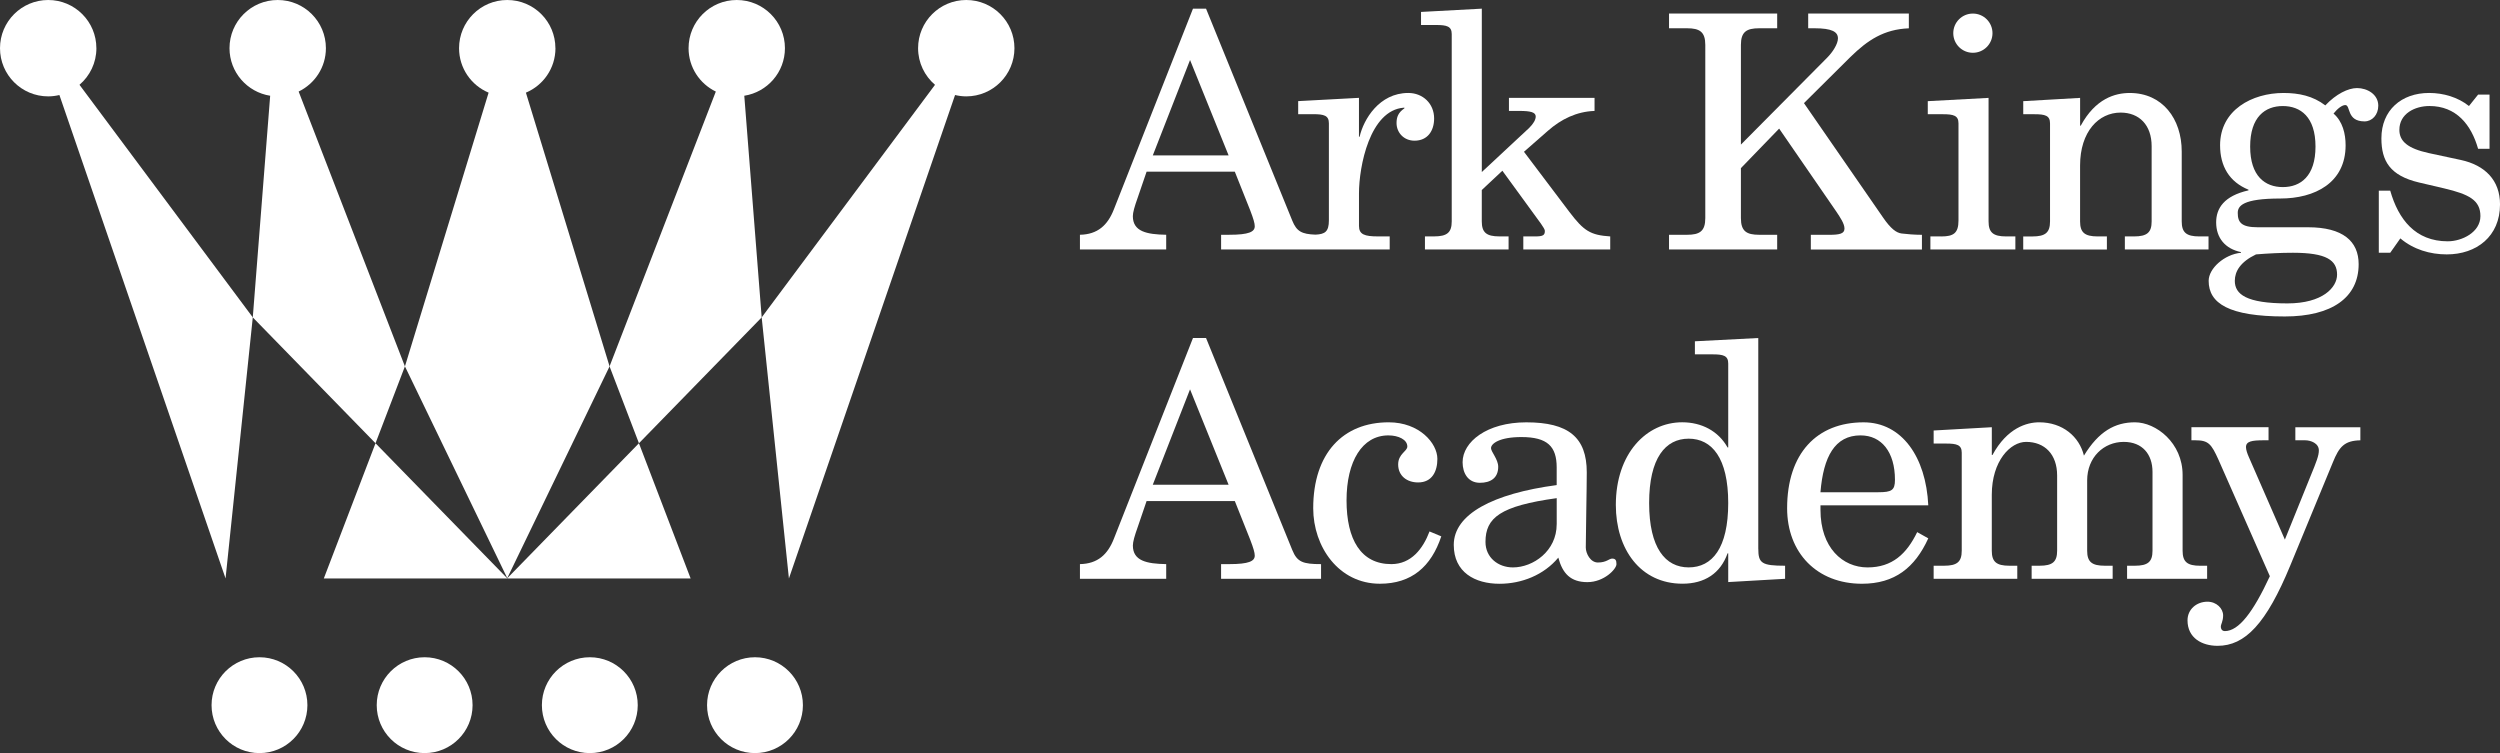 <?xml version="1.0" encoding="UTF-8"?>
<svg id="Layer_1" data-name="Layer 1" xmlns="http://www.w3.org/2000/svg" viewBox="0 0 993.23 299.19">
  <rect x="0" y="0" width="993.23" height="299.19" fill="#333333" stroke="none"/>
  <defs>
    <style>
      .cls-1 {
        fill: #fff;
      }
    </style>
  </defs>
  <path class="cls-1" d="M848.19,224.77h-3.12v5.19h31.8v-5.19h-2.73c-5.19,0-7.01-1.56-7.01-5.97v-30.12c0-12.72-10.52-20.9-18.95-20.9-7.92,0-14.41,3.63-20.25,13.24-1.82-7.53-8.44-13.24-17.78-13.24-4.93,0-12.72,2.21-18.56,12.98h-.26v-11.03l-23.11,1.3v5.19h4.93c4.28,0,6.23,.52,6.23,3.63v38.94c0,4.41-1.82,5.97-7.01,5.97h-4.15v5.19h33.23v-5.19h-3.12c-5.19,0-7.01-1.56-7.01-5.97v-22.2c0-13.5,7.4-21.03,13.63-21.03,7.4,0,12.33,4.93,12.33,13.37v29.86c0,4.41-1.82,5.97-7.01,5.97h-3.12v5.19h32.19v-5.19h-3.12c-5.19,0-7.01-1.56-7.01-5.97v-27.91c0-9.22,6.62-15.32,14.54-15.32,7.4,0,11.42,4.93,11.42,11.94v31.29c0,4.41-1.82,5.97-7.01,5.97Z"/>
  <path class="cls-1" d="M766.09,200.76c-.91-19.21-10.51-32.97-25.7-32.97-18.56,0-30.38,12.33-30.38,34.14,0,17.66,11.81,29.99,29.73,29.99,12.98,0,21.03-6.36,26.35-18.04l-4.41-2.47c-4.15,8.57-9.87,14.02-19.73,14.02s-18.69-7.79-18.69-22.85v-1.82h42.84Zm-26.87-27.78c8.31,0,13.63,6.62,13.63,17.65,0,4.15-1.3,4.93-6.62,4.93h-22.98c1.17-14.15,5.71-22.59,15.97-22.59Z"/>
  <path class="cls-1" d="M698.55,218.02v-83.73l-25.18,1.3v5.19h7.01c4.28,0,6.23,.52,6.23,3.63v33.36h-.26c-3.63-6.49-10.25-10-18.04-10-14.15,0-26.35,12.33-26.35,32.84,0,17.53,9.74,31.29,26.48,31.29,8.7,0,15.06-4.02,17.91-12.07h.26v11.42l22.59-1.3v-5.19c-9.35,0-10.64-1.04-10.64-6.75Zm-27.65,7.4c-9.22,0-15.71-7.66-15.71-25.57s6.49-25.57,15.71-25.57,15.71,7.66,15.71,25.57-6.36,25.57-15.71,25.57Z"/>
  <path class="cls-1" d="M640.53,221.92c-1.3,0-2.21,1.56-5.71,1.56-2.99,0-4.8-3.63-4.8-5.97,0-4.93,.39-23.37,.39-29.86,0-13.89-7.27-19.86-24.02-19.86-15.71,0-25.31,7.79-25.31,15.84,0,4.41,2.21,8.18,6.88,8.18,4.15,0,7.27-1.82,7.27-6.36,0-2.98-2.86-5.97-2.86-7.4,0-1.82,3.38-4.41,12.07-4.41,10.39,0,14.02,3.76,14.02,12.07v7.01c-25.31,3.38-40.89,11.55-40.89,23.76,0,10.9,8.44,15.45,18.17,15.45,8.83,0,17.65-3.5,23.37-10.39,1.69,6.36,4.93,9.74,11.55,9.74s11.55-5.19,11.55-7.14c0-1.56-.39-2.21-1.69-2.21Zm-22.07-13.63c0,10.64-9.35,17.14-17.39,17.14-5.84,0-10.9-3.89-10.9-10.13,0-9.61,5.84-14.28,28.3-17.39v10.39Z"/>
  <path class="cls-1" d="M911.92,174.92h3.89c2.21,0,5.45,1.17,5.45,4.02,0,2.08-.91,4.41-3.37,10.39l-10.13,25.05-14.28-32.71c-.65-1.43-1.17-2.99-1.17-4.02,0-2.34,2.34-2.73,7.14-2.73h1.82v-5.19h-30.64v5.19h1.56c5.19,0,6.36,1.43,9.22,7.79l20.38,46.21c-6.62,14.28-12.33,21.81-17.91,21.81-.78,0-1.56-.52-1.56-1.82,0-.91,.91-2.08,.91-4.41,0-2.73-2.6-5.45-6.23-5.45-4.28,0-7.92,2.98-7.92,7.4,0,7.01,5.71,10.13,11.94,10.13,10.9,0,19.34-8.7,28.95-32.06l16.88-40.89c2.47-6.1,4.54-8.57,10.9-8.7v-5.19h-25.83v5.19Z"/>
  <path class="cls-1" d="M552.75,224.12c-12.07,0-17.78-9.74-17.78-25.31s6.23-25.83,16.62-25.83c4.03,0,7.53,1.69,7.53,4.41,0,1.95-3.64,2.86-3.64,7.14,0,4.54,3.51,7.14,7.92,7.14,5.58,0,7.66-4.41,7.66-9.35,0-6.23-7.14-14.54-19.34-14.54-18.17,0-29.99,12.33-29.99,34.14,0,15.32,10.13,29.99,26.48,29.99,12.59,0,20.38-6.75,24.4-18.82l-4.67-1.95c-2.6,6.88-7.27,12.98-15.19,12.98Z"/>
  <path class="cls-1" d="M513.42,218.54l-34.27-84.25h-5.19l-31.41,79.7c-2.47,6.36-6.49,9.99-13.5,10.13v5.84h34.27v-5.84c-7.79-.13-13.24-1.3-13.24-7.4,0-1.43,.65-3.77,1.95-7.4l3.5-10.26h35.05l6.1,15.32c1.3,3.38,1.82,5.19,1.82,6.36,0,2.21-2.34,3.38-10.13,3.38h-3.25v5.84h39.72v-5.84c-7.14,0-9.48-.78-11.42-5.58Zm-55.43-25.96l14.8-37.9,15.32,37.9h-30.12Z"/>
  <path class="cls-1" d="M706.06,93.28h-7.14c-5.06,0-7.27-1.43-7.27-6.62v-19.86l15.19-15.71,22.72,32.98c1.56,2.34,3.24,4.8,3.24,6.75,0,2.08-2.08,2.47-6.1,2.47h-7.27v5.84h44.14v-5.84c-2.73,0-6.1-.26-8.05-.52-2.08-.26-4.28-1.82-7.4-6.36l-31.42-45.44,18.43-18.3c6.88-6.75,13.37-11.03,23.24-11.42V5.39h-39.99v5.84h2.47c7.01,0,9.35,1.43,9.35,4.02,0,2.21-2.08,5.45-4.28,7.66l-34.27,34.53V17.85c0-5.19,2.21-6.62,7.27-6.62h7.14V5.39h-42.97v5.84h7.14c5.06,0,7.27,1.43,7.27,6.62V86.66c0,5.19-2.21,6.62-7.27,6.62h-7.14v5.84h42.97v-5.84Z"/>
  <circle class="cls-1" cx="783.81" cy="13.18" r="7.79"/>
  <path class="cls-1" d="M771.22,93.93h-4.29v5.19h33.76v-5.19h-3.64c-5.19,0-7.01-1.56-7.01-5.97V38.89l-24.15,1.3v5.19h5.97c4.28,0,6.23,.52,6.23,3.64v38.56c0,5.06-1.95,6.36-6.88,6.36Z"/>
  <path class="cls-1" d="M837.04,93.93h-3.63c-5.19,0-7.01-1.56-7.01-5.97v-22.2c0-13.5,7.4-21.03,16.1-21.03,7.4,0,12.33,4.93,12.33,13.37v29.86c0,4.41-1.82,5.97-7.01,5.97h-3.63v5.19h33.24v-5.19h-3.64c-5.19,0-7.01-1.56-7.01-5.97v-27.78c0-12.98-7.66-23.24-20.64-23.24-5.84,0-13.63,2.21-19.47,12.98h-.26v-11.03l-22.59,1.3v5.19h4.41c4.29,0,6.23,.52,6.23,3.64v38.95c0,4.41-1.82,5.97-7.01,5.97h-3.64v5.19h33.24v-5.19Z"/>
  <path class="cls-1" d="M936.42,34.99c-3.5,0-8.31,2.34-12.59,6.88-4.93-3.77-10.52-4.93-16.62-4.93-12.46,0-25.19,6.75-25.19,20.77,0,8.31,3.64,14.54,11.29,17.66v.26c-9.74,2.21-12.85,7.14-12.85,12.72,0,6.23,3.64,10.52,9.87,11.81v.26c-6.62,.65-12.85,6.23-12.85,11.16,0,8.96,8.05,14.15,30.25,14.15,18.7,0,29.34-7.53,29.34-20.77,0-9.09-6.23-14.67-20.12-14.67h-19.99c-6.49,0-7.92-1.95-7.92-5.71,0-2.73,1.95-5.71,16.88-5.71,13.76,0,25.97-6.23,25.97-21.16,0-4.54-1.17-9.48-4.8-12.59,1.56-1.95,3.38-3.38,4.67-3.38,2.21,0,.39,6.49,7.66,6.49,2.99,0,5.45-2.59,5.45-6.23,0-4.54-4.41-7.01-8.44-7.01Zm-40.12,66.08c4.93-.39,9.74-.65,14.67-.65,13.37,0,17.53,2.99,17.53,8.7,0,5.06-5.71,11.42-19.73,11.42-16.36,0-20.9-3.64-20.9-8.96,0-3.77,2.21-7.53,8.44-10.52Zm10.65-26.74c-7.01,0-12.98-4.29-12.98-16.1s5.97-16.1,12.98-16.1,12.98,4.29,12.98,16.1-5.97,16.1-12.98,16.1Z"/>
  <path class="cls-1" d="M977.65,63.55l-12.72-2.73c-8.31-1.82-11.68-4.67-11.68-9.22,0-6.49,6.23-9.48,11.94-9.48,10.65,0,16.62,7.4,19.34,17.01h4.54v-21.55h-4.54l-3.63,4.54c-4.41-3.5-10.13-5.19-15.84-5.19-11.03,0-18.95,6.88-18.95,18.04,0,8.96,3.38,14.8,14.93,17.53l10,2.34c9.87,2.34,14.41,4.67,14.41,11.03s-7.27,10-12.98,10c-12.85,0-19.6-8.7-22.85-20.12h-4.54v24.67h4.54l4.02-5.71c5.19,4.41,11.82,6.36,18.44,6.36,11.82,0,21.16-7.14,21.16-19.86,0-9.61-5.97-15.58-15.58-17.66Z"/>
  <path class="cls-1" d="M103.09,261.12c-10.51,0-19.04,8.52-19.04,19.04s8.52,19.04,19.04,19.04,19.04-8.52,19.04-19.04-8.52-19.04-19.04-19.04Z"/>
  <path class="cls-1" d="M168.71,261.12c-10.51,0-19.04,8.52-19.04,19.04s8.52,19.04,19.04,19.04,19.04-8.52,19.04-19.04-8.52-19.04-19.04-19.04Z"/>
  <path class="cls-1" d="M234.33,261.12c-10.51,0-19.04,8.52-19.04,19.04s8.52,19.04,19.04,19.04,19.04-8.52,19.04-19.04-8.52-19.04-19.04-19.04Z"/>
  <path class="cls-1" d="M299.95,261.12c-10.51,0-19.04,8.52-19.04,19.04s8.52,19.04,19.04,19.04,19.04-8.52,19.04-19.04-8.52-19.04-19.04-19.04Z"/>
  <path class="cls-1" d="M463.31,93.27c-7.79-.13-13.24-1.3-13.24-7.4,0-1.43,.65-3.76,1.95-7.4l3.51-10.26h35.05l6.1,15.32c1.3,3.38,1.82,5.19,1.82,6.36,0,2.21-2.33,3.38-10.12,3.38h-3.25v5.84h66.98v-5.19h-4.67c-5.32,0-7.53-.78-7.53-4.15v-12.98c0-10.64,4.28-32.97,17.78-34.01h.26v.26c-2.47,1.69-3.12,3.51-3.12,5.84,0,3.76,2.86,7.01,7.14,7.01,5.19,0,7.79-3.89,7.79-8.83,0-5.97-4.54-10.13-10.26-10.13-11.55,0-17.78,10.51-19.34,17.39h-.26v-15.45l-24.15,1.3v5.19h5.97c4.28,0,6.23,.52,6.23,3.63v38.55c0,4.49-1.53,5.5-5.32,5.68-5.44-.19-7.49-1.28-9.22-5.55L479.15,3.44h-5.19l-31.41,79.7c-2.47,6.36-6.49,10-13.5,10.13v5.84h34.27v-5.84Zm9.48-69.45l15.32,37.91h-30.11l14.8-37.91Z"/>
  <path class="cls-1" d="M576.76,13.57V87.95c0,4.41-1.82,5.97-7.01,5.97h-3.63v5.19h33.23v-5.19h-3.64c-5.19,0-7.01-1.56-7.01-5.97v-12.46l8.18-7.66,15.32,21.03c.91,1.3,1.56,2.34,1.56,2.86,0,1.69-.65,2.21-3.89,2.21h-4.67v5.19h34.53v-5.19c-7.92-.52-10.51-2.21-16.23-9.74l-18.04-23.89,9.48-8.31c5.32-4.67,11.42-7.66,18.56-7.92v-5.19h-34.01v5.19h4.15c4.41,0,6.49,.52,6.49,2.21,0,1.3-.91,2.86-2.6,4.54l-18.82,17.53V3.44l-24.15,1.3v5.19h5.97c4.28,0,6.23,.52,6.23,3.63Z"/>
  <path class="cls-1" d="M220.66,19.15C220.66,8.57,212.09,0,201.52,0s-19.14,8.57-19.14,19.15c0,7.94,4.84,14.76,11.74,17.66l-33.24,108.75,40.65,84.12,40.65-84.12-33.24-108.75c6.89-2.89,11.74-9.71,11.74-17.65Z"/>
  <path class="cls-1" d="M129.48,19.15C129.48,8.57,120.91,0,110.33,0s-19.15,8.57-19.15,19.15c0,9.55,7.01,17.45,16.16,18.89l-6.91,88.06,48.76,50,11.68-30.54L118.65,36.37c6.4-3.1,10.83-9.64,10.83-17.22Z"/>
  <path class="cls-1" d="M38.29,19.15C38.29,8.57,29.72,0,19.15,0S0,8.57,0,19.15s8.57,19.14,19.15,19.14c1.54,0,3.02-.2,4.45-.54L89.61,229.81l10.82-103.72L31.58,33.69c4.11-3.51,6.72-8.72,6.72-14.54Z"/>
  <path class="cls-1" d="M383.89,0C373.31,0,364.75,8.57,364.75,19.15c0,5.82,2.61,11.03,6.72,14.55l-68.86,92.4,10.82,103.72L379.44,37.75c1.43,.34,2.91,.54,4.44,.54,10.58,0,19.15-8.57,19.15-19.14S394.47,0,383.89,0Z"/>
  <path class="cls-1" d="M311.85,19.15C311.85,8.57,303.28,0,292.7,0s-19.14,8.57-19.14,19.15c0,7.59,4.43,14.13,10.83,17.23l-42.22,109.18,11.68,30.54,48.76-50-6.91-88.06c9.15-1.44,16.15-9.34,16.15-18.89Z"/>
  <polygon class="cls-1" points="201.45 229.81 201.49 229.72 149.19 176.1 128.65 229.81 201.45 229.81"/>
  <polygon class="cls-1" points="201.59 229.81 274.38 229.81 253.84 176.1 201.54 229.72 201.59 229.81"/>
</svg>